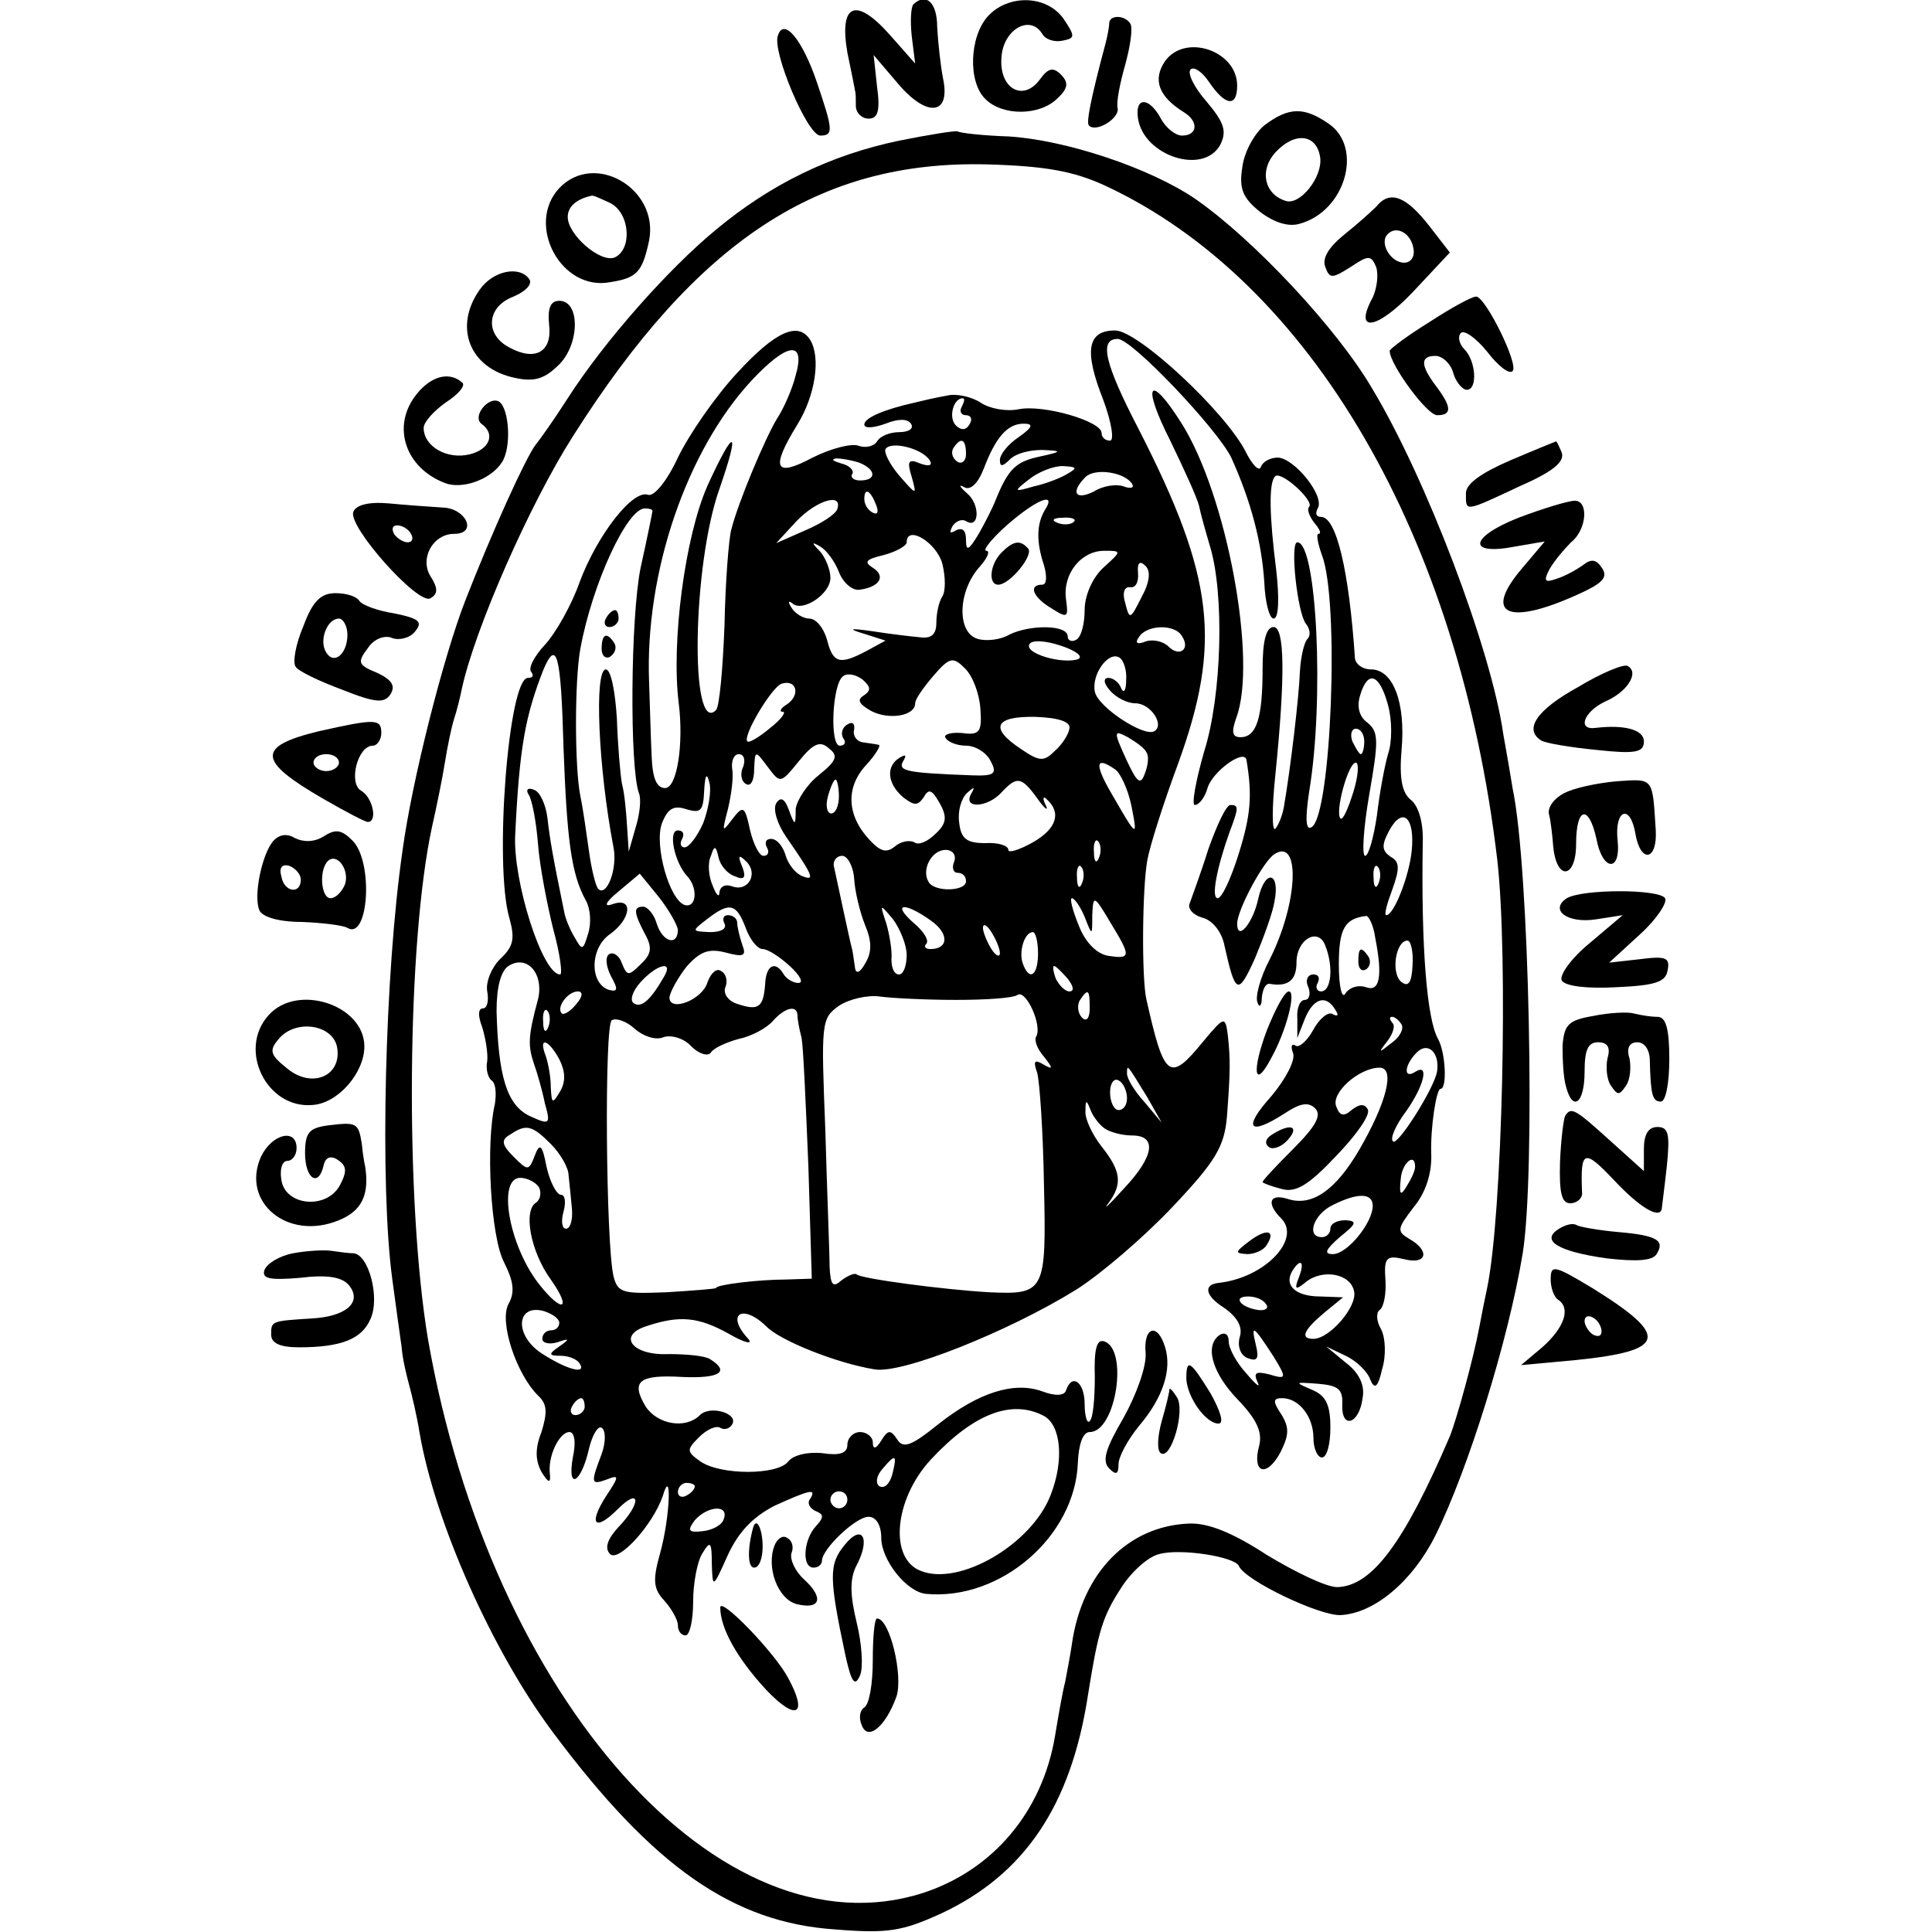 <?xml version="1.0" standalone="no"?>
<!DOCTYPE svg PUBLIC "-//W3C//DTD SVG 20010904//EN"
 "http://www.w3.org/TR/2001/REC-SVG-20010904/DTD/svg10.dtd">
<svg version="1.0" xmlns="http://www.w3.org/2000/svg"
 width="228pt" height="228pt" viewBox="0 0 228 228"
 preserveAspectRatio="xMidYMid meet">
<g transform="translate(0,228) scale(0.1,-0.1)"
fill="#000000" stroke="none">
<path d="M1078 2275 c-3 -3 -4 -20 -2 -38 l4 -32 -30 34 c-40 45 -60 37 -50
-21 5 -24 9 -44 9 -45 1 -2 1 -10 1 -18 0 -8 7 -15 15 -15 11 0 14 9 10 38
l-4 37 29 -34 c34 -40 62 -37 53 6 -3 15 -6 43 -7 61 0 29 -13 41 -28 27z"/>
<path d="M1166 2261 c-22 -24 -24 -78 -3 -98 20 -20 64 -20 85 1 13 12 13 19
4 28 -9 9 -15 8 -25 -6 -20 -27 -49 -10 -45 28 3 32 34 49 48 26 4 -7 15 -10
24 -8 15 3 15 5 1 26 -20 28 -65 29 -89 3z"/>
<path d="M1309 2253 c0 -5 -2 -15 -4 -23 -19 -71 -23 -95 -20 -98 8 -9 36 8
34 20 -2 7 3 31 9 52 6 22 9 43 6 48 -6 10 -24 11 -25 1z"/>
<path d="M918 2238 c-7 -19 35 -118 50 -118 16 0 15 7 -4 63 -17 50 -39 77
-46 55z"/>
<path d="M1375 2208 c-15 -22 -8 -42 23 -61 17 -11 15 -27 -3 -27 -8 0 -19 9
-25 20 -14 26 -31 26 -27 0 7 -44 77 -67 97 -31 8 16 5 26 -16 51 -15 17 -23
34 -19 38 4 4 14 -3 22 -15 19 -28 33 -30 33 -4 0 41 -61 62 -85 29z"/>
<path d="M1492 2132 c-12 -10 -24 -32 -26 -50 -4 -25 1 -36 21 -52 17 -13 34
-18 47 -14 54 15 75 90 34 118 -29 20 -47 20 -76 -2z m66 -38 c3 -23 -24 -57
-41 -51 -25 8 -31 36 -12 57 23 25 49 22 53 -6z"/>
<path d="M1061 2114 c-81 -17 -151 -51 -216 -105 -57 -47 -132 -132 -175 -199
-16 -25 -33 -49 -38 -55 -12 -16 -51 -102 -83 -184 -26 -67 -63 -213 -74 -295
-21 -145 -27 -396 -12 -506 4 -30 9 -66 11 -80 1 -14 6 -34 9 -45 3 -11 9 -36
12 -55 18 -106 86 -259 158 -355 118 -158 212 -224 333 -232 62 -5 79 -2 125
19 98 46 153 127 173 258 12 75 17 92 39 126 12 19 32 37 45 40 25 7 89 -3 94
-14 7 -17 95 -59 120 -58 40 2 85 40 112 94 39 79 86 230 103 333 15 93 8 455
-12 549 -2 13 -7 42 -11 64 -14 99 -91 302 -155 408 -41 70 -139 175 -208 223
-54 37 -154 70 -221 74 -30 1 -57 4 -60 6 -3 1 -34 -4 -69 -11z m243 -53 c243
-113 418 -414 463 -796 13 -114 6 -419 -12 -505 -3 -14 -7 -34 -9 -45 -7 -38
-27 -110 -35 -130 -54 -126 -92 -177 -133 -178 -13 0 -50 18 -83 38 -40 26
-69 38 -92 37 -72 -3 -126 -58 -138 -142 -2 -14 -6 -34 -8 -45 -3 -11 -8 -40
-12 -64 -15 -89 -73 -158 -156 -185 -238 -76 -510 229 -584 654 -27 162 -25
468 5 605 5 22 12 56 15 75 3 19 8 43 11 52 3 9 7 25 9 35 15 70 80 218 131
298 147 232 291 326 489 321 69 -2 102 -8 139 -25z"/>
<path d="M870 1840 c-26 -28 -57 -73 -70 -100 -13 -28 -28 -46 -35 -44 -18 7
-60 -47 -81 -103 -9 -26 -28 -60 -41 -74 -13 -14 -20 -28 -16 -32 3 -4 2 -7
-4 -7 -23 0 -40 -220 -22 -283 7 -25 5 -34 -11 -49 -10 -10 -17 -27 -15 -38 2
-11 0 -20 -5 -20 -6 0 -6 -9 -1 -22 4 -13 7 -31 6 -40 -2 -10 1 -20 5 -23 5
-3 6 -15 4 -28 -11 -47 -5 -157 11 -187 11 -22 13 -35 5 -49 -11 -21 9 -82 35
-108 11 -10 11 -20 4 -43 -8 -20 -7 -34 0 -47 8 -13 11 -14 10 -3 -3 21 11 50
23 50 6 0 8 -12 4 -30 -7 -40 10 -30 19 10 4 17 11 28 15 25 5 -3 5 -17 0 -31
-13 -34 -13 -37 6 -30 15 6 15 4 -1 -20 -21 -33 -13 -42 14 -15 27 27 28 7 1
-21 -13 -14 -17 -25 -10 -32 10 -10 50 34 62 68 11 38 9 -24 -3 -67 -9 -32 -8
-42 5 -56 9 -10 16 -23 16 -29 0 -7 4 -12 9 -12 5 0 9 18 9 40 0 22 5 48 11
57 9 15 11 14 11 -12 1 -30 1 -30 19 10 13 28 30 45 55 58 42 19 50 21 42 8
-4 -5 0 -11 6 -14 10 -4 11 -7 1 -18 -15 -16 -17 -49 -3 -49 6 0 10 4 10 8 0
14 40 52 55 52 9 0 15 -10 15 -25 0 -26 30 -64 53 -66 88 -8 176 68 179 155 1
22 6 36 14 36 31 0 46 98 17 107 -9 3 -12 -10 -11 -42 0 -25 -2 -49 -6 -52 -3
-4 -6 6 -6 20 0 26 -15 37 -22 16 -2 -6 -12 -7 -28 -1 -33 12 -75 -1 -123 -39
-31 -25 -41 -29 -48 -18 -8 12 -11 12 -19 -1 -6 -10 -10 -11 -10 -2 0 6 -7 12
-15 12 -8 0 -15 -7 -15 -15 0 -10 -9 -13 -29 -10 -17 2 -35 -2 -41 -10 -13
-16 -79 -16 -103 0 -17 12 -17 14 -2 29 9 9 20 14 25 11 5 -3 11 -1 14 4 8 13
-26 23 -38 11 -17 -17 -50 -11 -64 10 -18 30 -8 38 43 35 44 -2 57 6 33 21 -6
4 -28 6 -49 6 -43 -2 -61 22 -26 33 39 13 61 11 97 -9 19 -11 29 -13 23 -6
-27 29 -7 42 21 15 16 -17 84 -44 128 -51 32 -6 159 45 238 94 30 19 81 63
114 98 51 54 61 71 64 107 4 53 4 67 1 95 -3 23 -4 23 -29 -7 -40 -49 -46 -44
-67 49 -6 25 -5 133 1 165 3 17 19 67 36 113 52 143 43 221 -46 395 -41 79
-47 107 -25 107 17 0 118 -107 134 -140 24 -53 36 -101 39 -147 1 -24 6 -43
11 -43 6 0 7 23 3 58 -8 63 -9 103 -1 110 3 3 14 -3 25 -13 11 -10 18 -20 15
-23 -3 -3 0 -11 6 -19 6 -7 9 -13 5 -13 -3 0 -1 -11 4 -25 21 -54 11 -307 -12
-321 -7 -5 -8 9 -3 42 18 108 9 294 -14 294 -9 0 0 -83 10 -96 5 -6 6 -14 2
-18 -4 -4 -8 -21 -9 -39 -1 -29 -11 -114 -19 -160 -2 -11 -7 -22 -10 -25 -4
-4 -4 25 0 63 12 118 11 175 -2 175 -9 0 -13 -17 -13 -49 0 -58 -7 -81 -26
-81 -10 0 -11 6 -5 23 25 67 -11 263 -65 348 -38 60 -47 46 -13 -21 16 -33 32
-68 34 -77 2 -10 8 -31 13 -48 17 -56 14 -176 -7 -242 -10 -35 -15 -63 -11
-63 5 0 12 9 15 20 6 20 44 47 46 33 7 -42 5 -65 -9 -110 -9 -29 -20 -53 -25
-53 -8 0 -1 36 14 78 11 29 11 32 1 32 -5 0 -16 -24 -26 -52 -9 -29 -20 -58
-22 -64 -3 -6 4 -14 15 -17 12 -3 23 -17 26 -33 13 -58 16 -59 36 -15 10 24
21 54 23 67 7 35 -11 39 -19 4 -6 -29 -25 -52 -25 -30 0 16 31 74 44 82 31 20
28 -58 -6 -125 -11 -21 -17 -44 -14 -50 2 -7 5 -4 5 5 1 10 4 17 9 17 22 -4
32 4 32 25 0 28 26 42 34 20 10 -25 7 -54 -5 -54 -5 0 -7 5 -4 10 3 6 1 10 -5
10 -7 0 -10 -7 -6 -15 3 -8 1 -15 -4 -15 -6 0 -10 -10 -9 -22 l0 -23 9 23 c10
24 25 29 36 10 4 -6 3 -8 -3 -5 -5 4 -16 -5 -23 -18 -7 -13 -17 -22 -21 -19
-5 3 -6 -1 -3 -9 3 -8 -9 -31 -26 -51 -34 -38 -26 -47 16 -20 18 12 28 14 36
6 8 -8 1 -21 -26 -48 -20 -20 -36 -37 -36 -39 0 -1 10 -5 22 -8 17 -5 32 4 65
39 24 25 41 49 37 55 -4 7 -10 6 -19 -1 -9 -8 -14 -7 -18 4 -7 16 27 46 51 46
19 0 8 -42 -24 -97 -28 -48 -56 -67 -84 -58 -22 7 -26 -5 -8 -23 24 -24 -19
-70 -74 -76 -18 -2 -16 -15 6 -29 16 -11 23 -23 19 -35 -3 -11 1 -22 10 -25
11 -4 13 0 9 16 -6 25 -3 23 21 -14 16 -26 15 -27 -5 -21 -16 4 -19 2 -14 -9
4 -8 -2 -3 -13 10 -12 13 -21 30 -21 38 0 8 -4 11 -10 8 -19 -12 -10 -45 21
-77 22 -23 29 -38 25 -54 -9 -33 9 -38 25 -8 10 20 11 29 1 45 -10 15 -10 19
1 19 20 0 37 -22 37 -47 0 -13 5 -23 10 -23 6 0 10 16 10 35 0 27 -5 38 -22
45 -21 9 -20 9 7 7 24 -2 30 -6 29 -25 -1 -29 20 -23 24 8 3 15 -4 30 -20 42
l-23 19 23 -11 c13 -6 26 -19 29 -28 5 -12 9 -10 14 12 5 16 4 37 -1 47 -6 10
-6 20 -2 23 5 3 8 19 7 35 -2 27 1 30 22 25 27 -7 31 10 6 24 -15 9 -14 12 5
37 15 18 22 41 21 64 -1 30 6 76 11 76 8 0 6 43 -3 59 -13 23 -20 107 -18 231
1 24 -5 44 -14 51 -10 8 -14 24 -11 59 5 56 -10 95 -36 95 -10 0 -18 6 -19 13
-7 104 -22 167 -40 167 -6 0 -7 4 -4 10 9 14 -27 59 -47 60 -9 0 -18 -5 -20
-11 -2 -6 -10 2 -18 18 -24 47 -127 143 -154 143 -33 0 -37 -24 -14 -82 10
-27 13 -48 8 -48 -6 0 -10 4 -10 9 0 14 -69 34 -98 28 -15 -3 -35 1 -45 8 -11
7 -29 11 -40 8 -12 -2 -29 -6 -37 -8 -36 -8 -60 -18 -60 -26 0 -5 11 -4 25 1
15 6 26 6 30 0 4 -6 -3 -10 -14 -10 -11 0 -23 -5 -26 -11 -4 -6 -14 -8 -22 -5
-8 3 -32 -3 -54 -14 -45 -24 -50 -13 -18 39 21 34 28 79 15 100 -14 22 -41 10
-86 -39z m69 -3 c-4 -16 -14 -39 -22 -51 -14 -23 -46 -99 -54 -131 -3 -11 -7
-62 -8 -113 -2 -52 -6 -96 -10 -100 -31 -31 -28 171 4 261 25 72 18 74 -14 4
-27 -61 -43 -186 -34 -257 6 -48 -2 -100 -16 -100 -10 0 -15 11 -16 38 -1 20
-2 60 -3 87 -5 129 44 273 121 356 42 45 64 48 52 6z m196 -37 c-3 -5 -1 -10
5 -10 6 0 8 -5 4 -11 -4 -7 -10 -7 -16 -1 -9 9 -3 32 8 32 3 0 2 -4 -1 -10z
m67 -36 c-12 -8 -22 -20 -22 -27 0 -8 3 -8 12 1 7 7 23 11 38 11 24 -1 24 -2
-4 -8 -27 -6 -36 -14 -51 -51 -3 -8 -12 -26 -20 -40 -12 -20 -15 -21 -15 -7 0
11 -4 15 -12 11 -7 -4 -8 -3 -4 5 4 6 11 9 16 6 16 -10 17 20 1 33 -9 8 -10
11 -3 7 7 -4 16 4 23 22 14 37 28 53 47 53 12 0 11 -4 -6 -16z m-105 -27 c4
-6 0 -8 -11 -4 -14 6 -16 3 -10 -16 6 -22 6 -22 -15 2 -11 13 -18 27 -16 31 6
10 43 1 52 -13z m43 7 c0 -8 -5 -12 -10 -9 -6 4 -8 11 -5 16 9 14 15 11 15 -7z
m-126 -10 c20 -8 21 -21 1 -21 -8 0 -12 4 -9 8 2 4 -4 10 -13 12 -10 3 -13 5
-6 6 6 0 18 -2 27 -5z m246 -13 c-8 -5 -26 -12 -40 -15 -24 -7 -24 -6 -6 8 11
9 29 16 40 16 17 -1 18 -2 6 -9z m76 -12 c3 -5 -2 -6 -10 -3 -8 3 -24 1 -35
-6 -22 -11 -28 -1 -10 17 11 11 46 6 55 -8z m-302 -25 c3 -8 2 -12 -4 -9 -6 3
-10 10 -10 16 0 14 7 11 14 -7z m-46 -5 c-2 -6 -19 -17 -38 -25 l-34 -15 24
26 c24 25 55 34 48 14z m245 -1 c-10 -17 -10 -38 -1 -65 4 -14 3 -23 -2 -23
-17 0 -11 -15 11 -28 19 -12 20 -11 17 11 -4 30 18 57 45 57 21 0 21 0 -1 -20
-13 -12 -22 -33 -22 -50 0 -16 -4 -32 -10 -35 -5 -3 -10 -1 -10 4 0 14 -45 14
-69 2 -10 -6 -27 -8 -37 -5 -25 7 -24 56 2 85 9 10 13 19 8 19 -5 0 6 14 24
30 34 30 60 41 45 18z m-463 -1 c0 -1 -6 -31 -14 -67 -12 -59 -13 -236 -2
-266 3 -7 1 -25 -4 -41 l-8 -28 -2 30 c-1 17 -3 39 -6 50 -2 11 -5 46 -6 77
-2 32 -7 58 -13 58 -14 0 -9 -116 9 -210 5 -25 -8 -59 -18 -49 -3 3 -8 23 -11
45 -3 21 -7 50 -10 64 -7 34 -7 138 0 175 14 76 55 165 76 165 5 0 9 -1 9 -3z
m497 -13 c-3 -3 -12 -4 -19 -1 -8 3 -5 6 6 6 11 1 17 -2 13 -5z m-155 -49 c4
-16 4 -33 0 -39 -4 -6 -7 -20 -7 -31 0 -14 -6 -19 -20 -17 -11 1 -36 4 -55 7
-28 4 -30 3 -10 -3 l25 -8 -22 -12 c-32 -17 -40 -15 -47 13 -4 14 -13 25 -21
25 -7 0 -17 6 -21 13 -4 6 -4 9 1 5 12 -11 45 11 45 30 0 10 -6 24 -12 31 -11
11 -10 12 0 6 7 -4 17 -17 22 -30 5 -13 16 -22 24 -21 24 3 32 16 16 26 -11 7
-8 10 13 15 15 4 27 11 27 15 0 21 35 0 42 -25z m235 -40 c-13 -26 -14 -27
-19 -7 -4 13 -1 20 6 19 6 -1 10 6 9 17 -1 12 2 15 9 8 6 -6 5 -19 -5 -37z
m48 -46 c10 -15 -3 -25 -16 -12 -6 6 -18 9 -27 6 -10 -4 -13 -2 -8 5 9 15 43
16 51 1z m-123 -27 c-19 -6 -64 7 -57 18 3 5 19 4 37 -2 18 -6 27 -13 20 -16z
m-607 -104 c4 -108 9 -149 26 -180 6 -10 7 -28 3 -40 -6 -20 -7 -20 -16 -4 -6
10 -11 23 -12 29 -14 68 -17 86 -20 112 -2 16 -9 31 -16 33 -7 3 -10 0 -6 -6
4 -6 9 -33 11 -59 2 -26 11 -72 18 -100 8 -29 11 -53 8 -53 -21 0 -56 111 -53
165 5 104 12 140 33 194 16 38 21 19 24 -91z m492 45 c2 -27 -1 -31 -22 -28
-14 1 -22 -2 -19 -6 3 -5 14 -9 24 -9 11 0 24 -8 29 -18 8 -15 5 -18 -22 -17
-78 3 -88 5 -81 17 4 7 3 8 -4 4 -17 -10 -15 -31 4 -47 13 -10 17 -10 24 0 6
11 10 9 19 -7 9 -16 8 -24 -5 -36 -9 -9 -20 -14 -25 -10 -6 3 -16 1 -23 -5
-10 -8 -17 -6 -30 8 -27 29 -28 62 -4 88 12 13 18 24 15 24 -4 1 -13 2 -19 3
-7 1 -12 8 -10 15 1 7 -2 10 -8 6 -6 -3 -8 -11 -5 -16 4 -5 2 -9 -4 -9 -12 0
-9 73 4 82 5 4 15 2 23 -4 10 -9 10 -13 1 -19 -8 -5 -5 -10 9 -18 21 -11 52
-6 52 9 0 5 10 19 22 33 19 22 23 22 37 8 9 -9 17 -30 18 -48z m172 34 c0 -12
-3 -16 -6 -9 -2 6 -9 12 -15 12 -6 0 -6 -6 2 -15 7 -8 20 -15 30 -15 18 0 35
-26 22 -33 -12 -7 -67 29 -70 47 -4 20 16 48 29 40 5 -3 9 -15 8 -27z m-400
-28 c-8 -5 -10 -9 -5 -9 4 0 -2 -9 -15 -19 -13 -11 -25 -18 -27 -16 -6 6 28
63 40 68 18 6 23 -13 7 -24z m709 -1 c5 -18 5 -44 0 -58 -4 -14 -10 -46 -13
-72 -4 -27 -10 -48 -14 -48 -4 0 -2 33 5 73 11 63 11 73 -2 84 -10 7 -13 19
-9 32 9 31 23 26 33 -11z m-376 -28 c-1 -7 -9 -19 -17 -26 -13 -13 -18 -13
-40 2 -38 25 -31 39 17 38 28 -1 42 -6 40 -14z m91 -28 c3 -4 2 -15 -2 -25 -5
-14 -9 -11 -22 17 -15 33 -15 35 2 26 10 -6 20 -13 22 -18z m257 13 c0 -8 -2
-15 -4 -15 -2 0 -6 7 -10 15 -3 8 -1 15 4 15 6 0 10 -7 10 -15z m-644 -40
c-14 -11 -26 -30 -27 -40 0 -20 -1 -20 -8 -1 -5 14 -10 16 -15 8 -4 -7 1 -24
12 -40 32 -46 34 -52 19 -46 -8 3 -17 14 -20 25 -3 10 -10 19 -17 19 -6 0 -8
-4 -5 -10 3 -5 2 -10 -4 -10 -5 0 -12 14 -16 31 -6 28 -8 29 -21 12 -12 -16
-12 -15 -5 12 4 17 7 38 5 48 -1 9 2 17 8 17 6 0 8 -7 5 -15 -4 -8 -2 -17 3
-20 6 -4 10 4 10 17 1 23 1 23 16 3 15 -20 15 -20 37 7 17 21 25 24 35 15 12
-9 9 -15 -12 -32z m350 7 c6 -4 15 -23 19 -42 8 -40 7 -39 -23 13 -21 36 -19
45 4 29z m281 -27 c-6 -19 -12 -33 -15 -31 -7 7 9 66 18 66 4 0 3 -16 -3 -35z
m-767 -36 c-7 -16 -17 -29 -22 -29 -5 0 -6 5 -3 10 3 6 1 10 -5 10 -12 0 -4
-38 11 -54 13 -14 11 -38 -3 -34 -18 6 -36 70 -27 96 7 18 14 22 29 17 17 -5
20 -2 21 22 1 18 3 22 6 10 3 -10 -1 -32 -7 -48z m160 31 c0 -11 -4 -20 -9
-20 -5 0 -7 9 -4 20 3 11 7 20 9 20 2 0 4 -9 4 -20z m234 -2 c9 -13 14 -16 10
-8 -4 8 -3 11 1 7 18 -16 12 -35 -16 -51 -16 -9 -29 -13 -29 -9 0 5 -12 9 -27
8 -22 0 -29 5 -31 24 -2 13 2 28 9 35 9 8 10 8 5 -1 -10 -18 20 -16 36 2 18
19 23 19 42 -7z m442 -62 c-3 -30 -21 -76 -30 -76 -3 0 1 14 7 30 9 25 9 33
-2 39 -10 7 -11 13 -2 30 16 30 31 17 27 -23z m-369 -8 c-3 -8 -6 -5 -6 6 -1
11 2 17 5 13 3 -3 4 -12 1 -19z m-430 -22 c11 -5 14 -2 9 11 -6 14 -4 15 5 6
14 -14 2 -36 -17 -29 -8 3 -14 0 -15 -7 0 -7 -4 -3 -8 8 -5 11 -6 27 -2 35 4
13 6 12 9 -2 2 -9 10 -19 19 -22z m259 17 c-3 -7 -1 -13 4 -13 6 0 10 -4 10
-10 0 -12 -37 -13 -44 -1 -9 14 3 38 20 38 8 0 13 -6 10 -14z m-118 -20 c1
-16 7 -40 13 -55 8 -19 8 -32 0 -45 -6 -11 -11 -13 -12 -5 -1 6 -2 15 -3 20
-4 15 -19 87 -22 100 -1 6 3 12 10 12 6 0 13 -12 14 -27z m269 -5 c-3 -8 -6
-5 -6 6 -1 11 2 17 5 13 3 -3 4 -12 1 -19z m350 0 c-3 -8 -6 -5 -6 6 -1 11 2
17 5 13 3 -3 4 -12 1 -19z m-827 -55 c0 -20 -18 -15 -25 7 -3 11 -11 20 -16
20 -12 0 -11 -7 2 -32 9 -16 8 -24 -5 -36 -14 -14 -16 -14 -22 1 -3 9 -10 14
-15 11 -5 -3 -4 -14 2 -26 9 -16 8 -19 -3 -16 -22 8 -22 48 1 65 26 18 29 45
4 36 -11 -4 -9 2 7 15 l25 21 22 -27 c12 -15 22 -33 23 -39z m480 15 c9 -23 9
-23 9 2 1 24 2 24 21 -8 25 -41 25 -44 -2 -40 -13 2 -27 15 -35 36 -7 17 -11
32 -8 32 3 0 10 -10 15 -22z m-400 -13 c5 -14 14 -25 20 -25 6 0 20 -9 32 -20
12 -11 17 -20 10 -20 -6 0 -14 5 -17 10 -10 17 -21 11 -22 -11 -2 -28 -8 -32
-32 -24 -11 3 -18 12 -15 20 3 7 1 16 -5 19 -5 4 -12 -2 -16 -13 -6 -21 -45
-36 -45 -18 1 7 10 23 20 36 16 18 26 22 46 17 22 -6 25 -4 20 9 -3 9 -6 21
-6 26 0 5 -5 9 -11 9 -5 0 -7 -4 -4 -10 3 -6 -4 -10 -17 -10 -22 1 -22 1 -4
15 27 21 35 19 46 -10z m190 -32 c0 -13 -4 -23 -9 -23 -6 0 -9 8 -9 18 1 9 -2
28 -6 42 -8 24 -8 24 8 5 8 -11 16 -30 16 -42z m28 41 c22 -15 22 -34 0 -34
-6 0 -8 3 -5 6 4 4 -3 15 -15 25 -26 23 -11 25 20 3z m525 -21 c9 -46 5 -64
-11 -58 -9 3 -19 0 -24 -7 -4 -8 -8 6 -8 34 0 42 7 54 32 57 3 1 9 -11 11 -26z
m-443 -18 c0 -5 -5 -3 -10 5 -5 8 -10 20 -10 25 0 6 5 3 10 -5 5 -8 10 -19 10
-25z m45 0 c0 -26 -10 -34 -18 -12 -5 14 2 37 12 37 3 0 6 -11 6 -25z m442
-14 c-1 -21 -5 -26 -13 -20 -13 10 -7 49 7 49 4 0 7 -13 6 -29z m-1032 -40
c-12 -44 -12 -55 -5 -76 4 -11 10 -32 13 -47 7 -25 6 -26 -18 -15 -27 13 -37
47 -39 124 0 28 5 47 14 53 22 14 42 -9 35 -39z m149 27 c-16 -28 -27 -38 -36
-32 -5 3 -2 14 8 25 19 21 39 26 28 7z m476 -3 c7 -9 8 -15 2 -15 -5 0 -12 7
-16 15 -3 8 -4 15 -2 15 2 0 9 -7 16 -15z m-580 -30 c-7 -9 -15 -13 -17 -11
-7 7 7 26 19 26 6 0 6 -6 -2 -15z m448 5 c35 0 68 2 73 6 10 6 29 -36 22 -49
-3 -4 1 -15 9 -24 11 -14 11 -16 -1 -9 -10 6 -12 4 -7 -10 3 -11 7 -70 8 -132
3 -127 1 -130 -65 -127 -53 3 -151 16 -156 21 -2 2 -10 -1 -18 -7 -10 -9 -13
-6 -14 17 0 16 -3 88 -5 160 -5 127 -5 132 16 147 12 8 34 13 48 11 15 -2 55
-4 90 -4z m158 -10 c0 -12 -4 -16 -9 -11 -5 5 -6 14 -3 20 10 15 12 14 12 -9z
m-639 -22 c-3 -8 -6 -5 -6 6 -1 11 2 17 5 13 3 -3 4 -12 1 -19z m294 15 c0 -5
2 -17 5 -28 2 -11 5 -79 8 -152 l4 -132 -31 -1 c-31 0 -82 -6 -82 -10 0 -1
-26 -3 -58 -5 -52 -2 -58 -1 -63 19 -9 38 -11 297 -2 302 5 3 17 -1 27 -10 10
-9 25 -14 34 -10 9 3 24 -1 33 -11 9 -9 20 -12 23 -7 3 5 18 12 33 16 15 3 33
13 40 21 14 16 28 19 29 8z m713 -12 c3 -5 -2 -15 -12 -22 -15 -12 -16 -12 -5
2 7 9 10 19 6 22 -3 4 -4 7 0 7 3 0 8 -4 11 -9z m-994 -41 c7 -14 8 -26 1 -38
-9 -15 -10 -15 -11 5 0 12 -3 28 -6 37 -9 23 3 20 16 -4z m1036 -14 c-3 -20
-47 -89 -52 -83 -4 3 3 19 15 35 22 31 28 58 11 47 -14 -9 -13 8 2 23 13 13
27 0 24 -22z m-342 -31 l17 -30 -20 24 c-12 13 -21 28 -21 34 0 12 0 11 24
-28z m-24 -1 c0 -8 -4 -14 -10 -14 -5 0 -10 9 -10 21 0 11 5 17 10 14 6 -3 10
-13 10 -21z m-26 -36 c6 -4 20 -8 32 -8 30 0 26 -25 -10 -63 -17 -19 -25 -26
-18 -17 17 23 15 38 -8 67 -11 14 -20 33 -19 42 0 13 1 14 6 1 3 -8 11 -18 17
-22z m-654 -18 c11 -11 21 -28 21 -37 1 -10 3 -28 4 -40 1 -13 -2 -23 -7 -23
-5 0 -6 9 -3 20 3 11 2 20 -3 20 -5 0 -13 15 -17 33 -5 26 -8 29 -14 13 -7
-18 -8 -18 -25 -1 -14 14 -15 20 -4 26 19 13 26 11 48 -11z m1020 -27 c0 -5
-5 -15 -10 -23 -7 -12 -9 -10 -7 8 1 19 17 33 17 15z m-1034 -24 c3 -6 2 -14
-3 -18 -16 -9 -7 -58 17 -91 26 -37 13 -40 -15 -4 -35 46 -48 124 -21 124 8 0
18 -5 22 -11z m984 -22 c0 -20 -30 -57 -47 -57 -11 0 -9 5 8 20 20 16 21 19 7
20 -10 0 -18 -4 -18 -10 0 -5 -4 -10 -10 -10 -19 0 -10 27 13 38 30 15 47 14
47 -1z m-87 -84 c-6 -15 -4 -16 8 -6 20 16 53 10 57 -11 4 -18 -29 -56 -48
-56 -16 0 -12 10 13 31 l22 18 -27 1 c-29 0 -43 13 -33 30 10 16 15 11 8 -7z
m-39 -32 c4 -5 -1 -8 -9 -7 -21 3 -31 16 -12 16 9 0 18 -4 21 -9z m-834 -22
c0 -5 -4 -9 -10 -9 -5 0 -10 -4 -10 -10 0 -5 8 -7 18 -4 14 5 15 4 2 -5 -13
-9 -13 -11 2 -11 9 0 19 -4 22 -9 9 -14 -16 -7 -45 12 -32 21 -30 58 2 50 10
-3 19 -9 19 -14z m30 -99 c0 -5 -5 -10 -11 -10 -5 0 -7 5 -4 10 3 6 8 10 11
10 2 0 4 -4 4 -10z m542 -11 c20 -11 24 -52 8 -93 -22 -58 -107 -108 -153 -90
-38 14 -32 84 11 131 51 55 96 72 134 52z m-179 -69 c-3 -11 -9 -17 -15 -14
-5 3 -4 12 3 20 16 19 18 18 12 -6z m-233 -14 c0 -3 -4 -8 -10 -11 -5 -3 -10
-1 -10 4 0 6 5 11 10 11 6 0 10 -2 10 -4z m180 -16 c0 -5 -4 -10 -10 -10 -5 0
-10 5 -10 10 0 6 5 10 10 10 6 0 10 -4 10 -10z m-146 -23 c-2 -7 -14 -13 -25
-14 -17 -2 -18 1 -9 13 15 17 41 19 34 1z"/>
<path d="M1182 1628 c-14 -14 -16 -38 -4 -38 14 0 43 36 35 43 -9 10 -17 9
-31 -5z"/>
<path d="M715 1550 c-3 -5 -1 -10 4 -10 6 0 11 5 11 10 0 6 -2 10 -4 10 -3 0
-8 -4 -11 -10z"/>
<path d="M710 1514 c0 -8 5 -12 10 -9 6 4 8 11 5 16 -9 14 -15 11 -15 -7z"/>
<path d="M1603 1145 c0 -8 4 -12 9 -9 5 3 6 10 3 15 -9 13 -12 11 -12 -6z"/>
<path d="M1495 1064 c-18 -48 -15 -71 5 -33 18 32 30 79 21 79 -5 0 -16 -21
-26 -46z"/>
<path d="M1501 941 c-8 -5 -9 -11 -3 -15 5 -3 15 1 22 9 14 16 3 20 -19 6z"/>
<path d="M1474 815 c-17 -13 -17 -14 -2 -15 9 0 20 5 23 11 11 17 0 20 -21 4z"/>
<path d="M1352 683 c1 -16 -11 -49 -26 -76 -21 -36 -26 -51 -17 -60 8 -8 11
-7 11 5 0 9 11 29 24 45 29 34 39 67 31 93 -9 30 -26 24 -23 -7z"/>
<path d="M1400 653 c1 -22 23 -53 38 -53 7 0 2 15 -9 35 -24 39 -29 43 -29 18z"/>
<path d="M1380 640 c0 -3 -4 -20 -9 -37 -5 -18 -6 -35 -1 -38 12 -8 29 50 19
66 -5 8 -9 12 -9 9z"/>
<path d="M889 478 c-7 -25 -7 -48 1 -48 6 0 10 11 10 25 0 20 -7 35 -11 23z"/>
<path d="M997 457 c-19 -23 -19 -38 1 -132 7 -31 11 -36 17 -22 4 9 2 38 -4
62 -8 33 -8 51 -1 66 18 33 8 52 -13 26z"/>
<path d="M914 456 c-10 -26 4 -63 26 -69 28 -7 33 7 9 29 -11 10 -17 24 -15
31 3 7 1 15 -5 18 -5 4 -12 -1 -15 -9z"/>
<path d="M850 383 c0 -24 19 -59 54 -97 36 -38 50 -30 26 14 -16 30 -80 96
-80 83z"/>
<path d="M1030 321 c0 -28 -4 -52 -10 -56 -5 -3 -7 -12 -3 -21 7 -19 28 -2 41
34 8 25 -8 92 -23 92 -3 0 -5 -22 -5 -49z"/>
<path d="M660 2058 c-40 -43 2 -122 60 -111 32 5 38 12 46 49 12 61 -64 106
-106 62z m61 -18 c23 -13 25 -55 4 -64 -17 -6 -55 27 -55 48 0 12 10 21 28 25
2 1 12 -4 23 -9z"/>
<path d="M1624 2036 c-7 -7 -24 -22 -39 -34 -17 -14 -25 -27 -21 -37 5 -14 8
-14 30 0 21 14 24 14 30 0 3 -9 1 -25 -4 -36 -23 -42 4 -39 47 6 l44 47 -24
31 c-28 36 -47 43 -63 23z m44 -49 c2 -10 -3 -17 -11 -17 -16 0 -30 24 -19 34
10 10 27 1 30 -17z"/>
<path d="M566 1938 c-31 -44 -12 -93 42 -104 23 -5 35 -1 52 16 24 24 25 75 0
75 -10 0 -14 -8 -12 -28 4 -32 -16 -44 -47 -27 -29 15 -27 48 5 60 14 6 22 14
19 20 -11 17 -43 11 -59 -12z"/>
<path d="M1687 1900 c-26 -16 -47 -32 -47 -34 0 -16 44 -76 56 -76 18 0 17 10
-1 34 -19 25 -19 36 -1 36 8 0 18 -9 21 -20 3 -11 11 -20 16 -20 13 0 11 34
-3 48 -6 6 -8 15 -4 19 4 4 18 -6 31 -22 13 -17 26 -27 30 -23 8 7 -32 88 -43
88 -5 0 -29 -13 -55 -30z"/>
<path d="M491 1814 c-29 -37 -13 -86 34 -104 20 -8 54 4 67 24 12 17 9 64 -3
72 -12 7 -32 -17 -21 -26 17 -12 10 -30 -13 -36 -27 -7 -55 9 -55 31 0 7 12
20 26 30 14 9 23 19 20 23 -15 14 -37 9 -55 -14z"/>
<path d="M1783 1737 c-35 -15 -53 -28 -53 -39 0 -22 -3 -23 63 8 39 17 54 29
50 40 -3 7 -6 14 -7 13 0 0 -25 -10 -53 -22z"/>
<path d="M417 1676 c-7 -17 77 -111 91 -102 9 5 9 12 0 26 -13 21 3 50 28 50
28 0 14 30 -13 31 -16 1 -44 3 -65 5 -23 2 -38 -2 -41 -10z m68 -26 c3 -5 2
-10 -4 -10 -5 0 -13 5 -16 10 -3 6 -2 10 4 10 5 0 13 -4 16 -10z"/>
<path d="M1792 1669 c-58 -23 -61 -45 -4 -34 l35 6 -27 -32 c-46 -54 -17 -68
65 -31 29 13 37 20 30 31 -7 11 -13 12 -23 4 -7 -5 -21 -13 -31 -16 -14 -5
-16 -3 -8 12 6 10 17 23 25 31 19 15 21 50 4 49 -7 0 -37 -9 -66 -20z"/>
<path d="M358 1541 c-9 -21 -13 -43 -9 -48 3 -5 28 -17 55 -27 40 -16 50 -16
57 -5 6 10 1 17 -16 25 -22 9 -24 12 -11 29 7 11 20 16 29 12 8 -3 21 0 27 8
9 11 5 15 -24 21 -20 3 -39 10 -42 15 -3 5 -15 9 -28 9 -17 0 -27 -9 -38 -39z
m52 -10 c0 -23 -16 -36 -25 -21 -9 14 1 40 15 40 5 0 10 -9 10 -19z"/>
<path d="M1862 1469 c-49 -27 -64 -50 -43 -63 5 -3 34 -8 65 -11 46 -5 56 -3
56 10 0 14 -23 20 -57 16 -22 -3 -14 19 11 31 26 11 41 34 27 42 -4 3 -31 -8
-59 -25z"/>
<path d="M376 1417 c-74 -18 -72 -35 6 -80 26 -15 49 -27 52 -27 12 0 6 29 -8
37 -15 9 -4 53 14 53 5 0 10 7 10 15 0 17 -7 17 -74 2z m24 -37 c0 -5 -7 -10
-15 -10 -8 0 -15 5 -15 10 0 6 7 10 15 10 8 0 15 -4 15 -10z"/>
<path d="M1846 1344 c-12 -6 -20 -17 -18 -25 2 -7 4 -25 5 -38 4 -41 27 -38
27 3 0 44 15 47 24 6 7 -38 29 -40 25 -2 -4 37 15 44 21 8 6 -35 26 -32 24 4
-4 63 -2 61 -46 58 -23 -2 -51 -8 -62 -14z"/>
<path d="M322 1287 c-13 -16 -23 -64 -16 -81 3 -8 23 -14 50 -14 25 -1 49 -4
54 -7 25 -15 31 78 6 103 -13 13 -20 14 -34 5 -11 -7 -24 -7 -34 -2 -10 6 -19
4 -26 -4z m85 -51 c-4 -9 -11 -16 -17 -16 -11 0 -14 33 -3 44 11 10 26 -11 20
-28z m-52 6 c0 -18 -20 -15 -23 4 -3 10 1 15 10 12 7 -3 13 -10 13 -16z"/>
<path d="M1849 1220 c-21 -14 1 -30 34 -25 l32 5 -39 -33 c-22 -18 -36 -38
-33 -44 4 -7 31 -10 65 -8 45 2 58 6 60 20 3 15 -2 17 -33 13 l-36 -4 36 33
c20 18 33 38 30 43 -7 11 -97 11 -116 0z"/>
<path d="M317 1082 c-37 -41 -2 -111 52 -106 30 2 61 38 61 69 0 49 -79 75
-113 37z m81 -39 c5 -33 -30 -48 -59 -24 -20 16 -22 21 -10 35 20 24 65 17 69
-11z"/>
<path d="M1880 1081 c-29 -5 -34 -10 -36 -35 0 -17 1 -38 4 -48 8 -31 22 -20
22 17 0 26 4 35 16 35 11 0 15 -6 11 -19 -2 -10 -1 -25 4 -32 8 -12 10 -12 18
0 5 7 6 22 4 32 -4 12 0 19 9 19 9 0 15 -9 15 -22 1 -40 3 -48 13 -48 6 0 10
23 10 50 0 36 -4 50 -14 50 -8 0 -20 2 -28 4 -7 2 -29 1 -48 -3z"/>
<path d="M1847 963 c-2 -5 -5 -29 -6 -55 -1 -36 2 -48 12 -48 8 0 15 6 14 13
-2 50 2 52 38 14 29 -31 53 -46 56 -34 0 1 3 23 6 50 4 39 2 47 -11 47 -11 0
-16 -9 -16 -26 l0 -26 -40 36 c-42 38 -46 40 -53 29z"/>
<path d="M388 952 c-23 -3 -28 -8 -28 -33 0 -30 16 -41 22 -14 2 9 8 12 17 6
10 -7 11 -13 2 -30 -16 -29 -65 -24 -69 7 -2 12 1 22 7 22 6 0 11 7 11 15 0
24 -29 17 -42 -10 -24 -54 32 -100 92 -75 27 11 36 30 31 63 -1 4 -3 16 -4 27
-4 25 -6 26 -39 22z"/>
<path d="M1840 830 c-23 -14 -1 -27 56 -35 35 -4 54 -3 59 5 10 16 1 22 -45
26 -23 2 -45 6 -49 8 -4 3 -13 1 -21 -4z"/>
<path d="M346 801 c-16 -3 -31 -12 -34 -20 -3 -10 6 -12 42 -9 32 4 50 1 58
-9 16 -20 -4 -37 -45 -39 -47 -3 -47 -3 -47 -19 0 -10 10 -15 33 -15 50 0 74
10 84 33 12 25 -2 77 -20 78 -7 0 -19 2 -27 3 -8 1 -28 0 -44 -3z"/>
<path d="M1830 770 c0 -10 4 -21 9 -24 15 -10 7 -33 -19 -56 l-25 -21 65 6
c107 11 111 28 19 85 -45 27 -49 28 -49 10z m60 -61 c0 -6 -4 -7 -10 -4 -5 3
-10 11 -10 16 0 6 5 7 10 4 6 -3 10 -11 10 -16z"/>
</g>
</svg>
